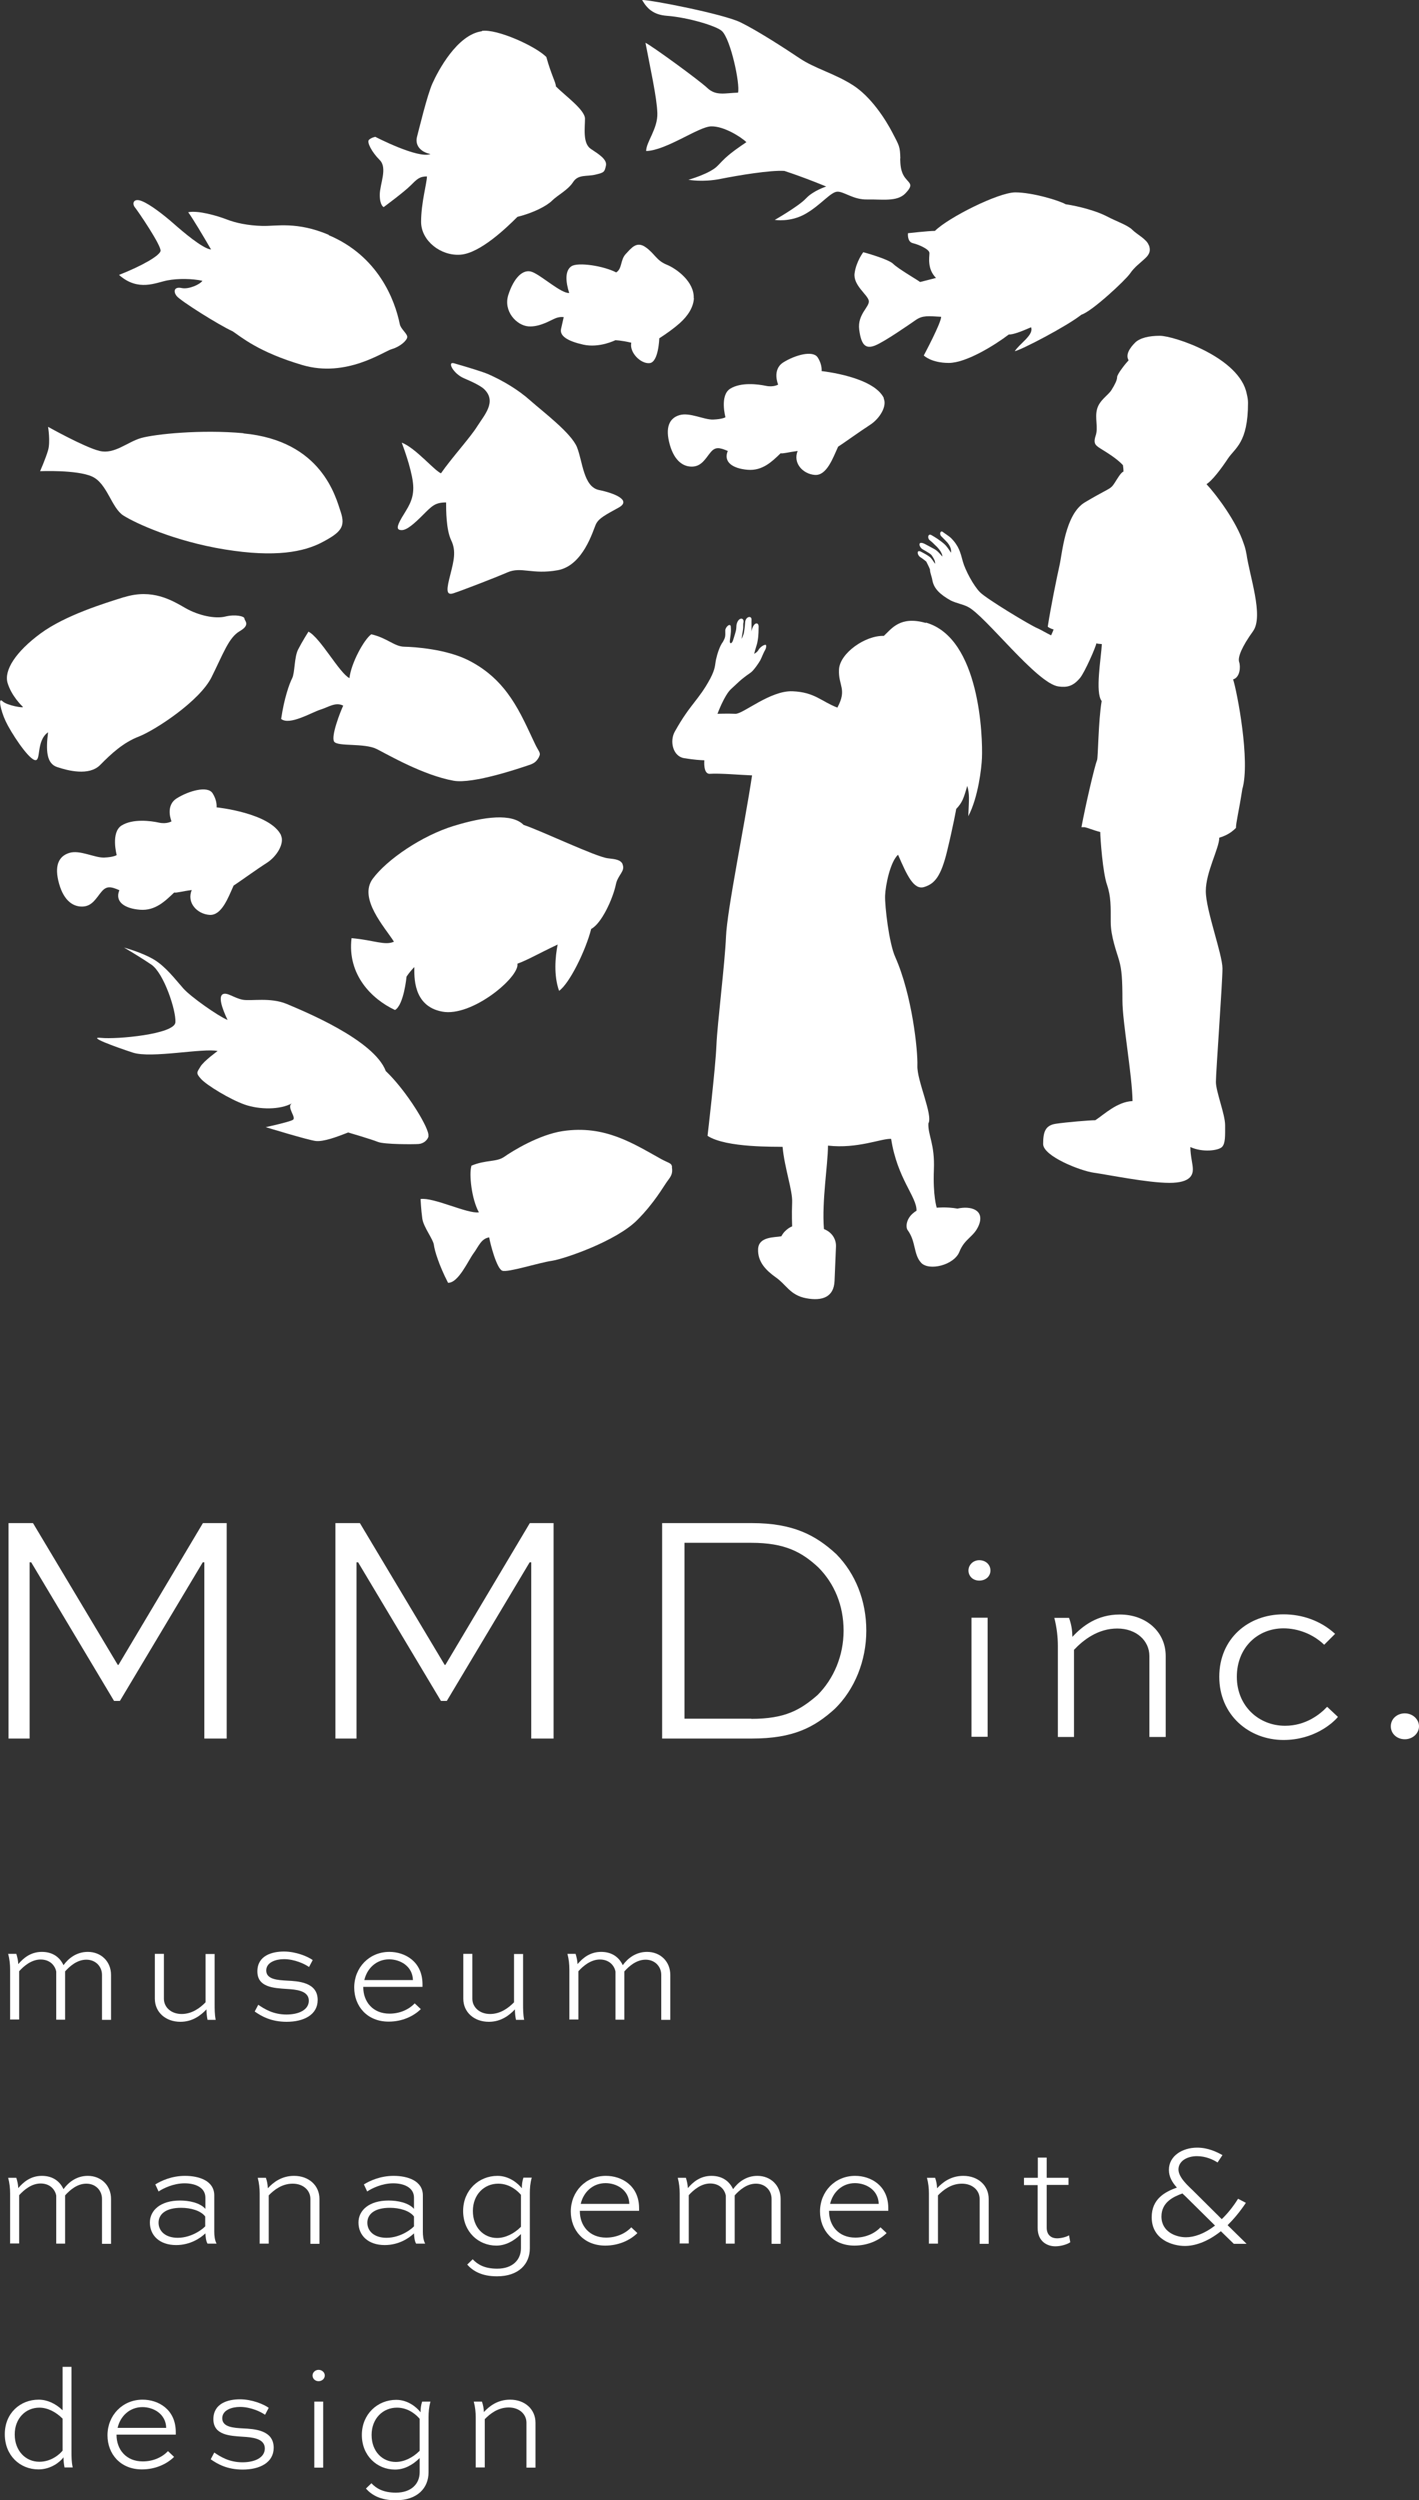 <?xml version="1.0" encoding="UTF-8"?>
<svg id="_レイヤー_2" data-name="レイヤー_2" xmlns="http://www.w3.org/2000/svg" viewBox="0 0 80 140.88">
  <rect x="0" y="0" width="80" height="140.88" fill="#333333" stroke="none"/>
  <defs>
    <style>
      .cls-1 {
        fill: #fff;
      }
    </style>
  </defs>
  <g id="design">
    <g>
      <g>
        <path class="cls-1" d="M.57,113.81v-2.84c0-.28-.03-.58-.11-.88h.46c.06.2.1.37.11.58.29-.34.7-.69,1.33-.69s1.02.32,1.22.75c.28-.39.74-.75,1.37-.75.75,0,1.31.54,1.31,1.3v2.53h-.51v-2.53c0-.48-.36-.86-.88-.86s-.93.36-1.2.66v2.72h-.5v-2.71c-.07-.36-.37-.68-.88-.68s-.94.36-1.21.66v2.72h-.5Z"/>
        <path class="cls-1" d="M12.1,110.09v2.83c0,.28,0,.58.06.89h-.46c-.04-.19-.06-.4-.06-.59-.32.34-.79.7-1.47.7-.83,0-1.44-.54-1.44-1.3v-2.53h.51v2.53c0,.48.41.86,1,.86s1.05-.35,1.35-.66v-2.72h.5Z"/>
        <path class="cls-1" d="M17.42,110.83c-.24-.17-.81-.44-1.41-.44-.47,0-1,.18-1,.64,0,.51.67.54,1.17.57.64.03,1.73.09,1.73,1.09,0,.84-.79,1.23-1.75,1.23-.88,0-1.43-.32-1.8-.58l.2-.38c.35.24.85.55,1.59.55.69,0,1.26-.26,1.26-.78,0-.58-.75-.63-1.23-.66-.77-.05-1.67-.1-1.67-.99s.82-1.12,1.5-1.12,1.34.28,1.62.48l-.2.38Z"/>
        <path class="cls-1" d="M23.72,113.21c-.41.4-1.05.7-1.81.7-1.21,0-1.94-.87-1.94-1.92,0-1.13.85-2.01,1.98-2.01.88,0,1.86.54,1.87,1.81,0,.05,0,.11,0,.16h-3.34v.02c0,.82.54,1.49,1.48,1.49.58,0,1.09-.23,1.42-.58l.34.32ZM20.53,111.57h2.75c-.02-.79-.72-1.17-1.34-1.17-.72,0-1.25.51-1.4,1.17Z"/>
        <path class="cls-1" d="M29.49,110.09v2.83c0,.28,0,.58.06.89h-.46c-.04-.19-.06-.4-.06-.59-.32.34-.79.7-1.47.7-.83,0-1.44-.54-1.44-1.3v-2.53h.51v2.53c0,.48.41.86,1,.86s1.05-.35,1.35-.66v-2.72h.5Z"/>
        <path class="cls-1" d="M32.1,113.81v-2.84c0-.28-.03-.58-.11-.88h.46c.06.2.1.37.11.58.29-.34.7-.69,1.33-.69s1.02.32,1.22.75c.28-.39.74-.75,1.37-.75.75,0,1.31.54,1.31,1.3v2.53h-.51v-2.53c0-.48-.36-.86-.88-.86s-.93.36-1.2.66v2.72h-.5v-2.71c-.07-.36-.37-.68-.88-.68s-.94.36-1.21.66v2.72h-.5Z"/>
        <path class="cls-1" d="M.57,126.43v-2.84c0-.28-.03-.58-.11-.88h.46c.06.2.1.37.11.58.29-.34.7-.69,1.33-.69s1.02.32,1.22.75c.28-.39.74-.75,1.37-.75.75,0,1.31.54,1.31,1.3v2.53h-.51v-2.53c0-.48-.36-.86-.88-.86s-.93.36-1.2.66v2.72h-.5v-2.71c-.07-.36-.37-.68-.88-.68s-.94.36-1.21.66v2.72h-.5Z"/>
        <path class="cls-1" d="M8.76,123.08c.32-.2.92-.48,1.67-.48.8,0,1.65.28,1.65,1.1v2.05c0,.19.02.47.13.67h-.51c-.09-.15-.11-.39-.12-.58-.28.27-.86.66-1.65.66-.93,0-1.48-.54-1.48-1.27,0-.69.6-1.24,1.7-1.24.5,0,1.12.12,1.43.47v-.63c0-.58-.58-.81-1.17-.81-.63,0-1.2.28-1.47.46l-.19-.41ZM11.57,125.42v-.53c-.25-.33-.81-.49-1.36-.49-.88,0-1.27.37-1.27.84s.38.85,1.08.85c.84,0,1.49-.56,1.56-.66Z"/>
        <path class="cls-1" d="M14.64,126.43v-2.84c0-.28-.03-.58-.11-.88h.46c.07.2.1.37.11.59.32-.35.79-.7,1.48-.7.83,0,1.43.54,1.43,1.3v2.53h-.51v-2.53c0-.48-.4-.86-1-.86s-1.05.35-1.35.66v2.72h-.5Z"/>
        <path class="cls-1" d="M20.52,123.08c.32-.2.92-.48,1.67-.48.8,0,1.65.28,1.65,1.1v2.05c0,.19.02.47.13.67h-.51c-.09-.15-.11-.39-.12-.58-.28.27-.86.66-1.65.66-.93,0-1.48-.54-1.48-1.27,0-.69.6-1.24,1.7-1.24.5,0,1.12.12,1.43.47v-.63c0-.58-.58-.81-1.17-.81-.63,0-1.2.28-1.47.46l-.19-.41ZM23.34,125.42v-.53c-.25-.33-.81-.49-1.36-.49-.88,0-1.27.37-1.27.84s.38.85,1.08.85c.84,0,1.49-.56,1.56-.66Z"/>
        <path class="cls-1" d="M29.37,125.88c-.41.41-.89.65-1.39.65-1.01,0-1.87-.78-1.87-1.95s.88-1.98,1.94-1.98c.67,0,1.17.44,1.37.7,0-.19.02-.4.09-.6h.47c-.09.31-.11.61-.11.89v3.1c0,.87-.62,1.57-1.85,1.57-.85,0-1.35-.29-1.68-.66l.31-.3c.28.3.68.53,1.38.53.88,0,1.34-.51,1.34-1.15v-.81ZM29.37,125.47v-1.8c-.15-.18-.6-.63-1.28-.63-.79,0-1.43.61-1.43,1.54s.61,1.52,1.36,1.52c.47,0,.96-.24,1.34-.62Z"/>
        <path class="cls-1" d="M35.93,125.83c-.41.4-1.05.7-1.81.7-1.21,0-1.94-.87-1.94-1.92,0-1.13.85-2.01,1.98-2.01.88,0,1.86.54,1.87,1.81,0,.05,0,.11,0,.16h-3.34v.02c0,.82.54,1.49,1.48,1.49.58,0,1.09-.23,1.42-.58l.34.32ZM32.73,124.18h2.75c-.02-.79-.72-1.17-1.34-1.17-.72,0-1.25.51-1.4,1.17Z"/>
        <path class="cls-1" d="M38.32,126.43v-2.84c0-.28-.03-.58-.11-.88h.46c.06.2.1.37.11.58.29-.34.7-.69,1.33-.69s1.02.32,1.22.75c.28-.39.74-.75,1.37-.75.75,0,1.31.54,1.31,1.3v2.53h-.51v-2.53c0-.48-.36-.86-.88-.86s-.93.36-1.2.66v2.72h-.5v-2.71c-.07-.36-.37-.68-.88-.68s-.94.36-1.21.66v2.72h-.5Z"/>
        <path class="cls-1" d="M49.98,125.83c-.41.4-1.05.7-1.81.7-1.21,0-1.94-.87-1.94-1.92,0-1.13.85-2.01,1.98-2.01.88,0,1.86.54,1.87,1.81,0,.05,0,.11,0,.16h-3.34v.02c0,.82.54,1.49,1.48,1.49.58,0,1.09-.23,1.42-.58l.34.32ZM46.79,124.18h2.75c-.02-.79-.72-1.17-1.34-1.17-.72,0-1.25.51-1.4,1.17Z"/>
        <path class="cls-1" d="M52.37,126.43v-2.84c0-.28-.03-.58-.11-.88h.46c.07.2.1.37.11.59.32-.35.79-.7,1.48-.7.83,0,1.43.54,1.43,1.3v2.53h-.51v-2.53c0-.48-.4-.86-1-.86s-1.05.35-1.35.66v2.72h-.5Z"/>
        <path class="cls-1" d="M57.74,122.71h.77v-1.14h.5v1.14h1.23v.4h-1.23v2.41c0,.43.28.6.58.6.23,0,.54-.08.68-.17l.07.39c-.16.12-.54.23-.84.23-.45,0-1-.26-1-1.04v-2.41h-.77v-.4Z"/>
        <path class="cls-1" d="M68.65,121.85c-.25-.16-.66-.36-1.17-.36-.56,0-1.04.28-1.04.75s.59.96.85,1.22l1.59,1.58c.31-.3.62-.67.92-1.15l.44.23c-.34.51-.69.92-1.03,1.26l1.07,1.05h-.72l-.73-.71c-.78.62-1.49.83-2.03.83-.7,0-1.87-.36-1.87-1.62,0-1.03.75-1.43,1.42-1.67-.27-.3-.45-.61-.45-1,0-.79.77-1.25,1.59-1.25.62,0,1.1.24,1.43.42l-.28.42ZM66.67,123.59c-.47.17-1.19.47-1.19,1.3,0,.87.82,1.17,1.38,1.17.45,0,1.02-.18,1.64-.66l-1.66-1.64-.17-.16Z"/>
        <path class="cls-1" d="M3.64,139.04c-.04-.19-.06-.39-.06-.58-.2.27-.72.68-1.41.68-1.04,0-1.9-.78-1.9-1.98s.88-1.95,1.91-1.95c.48,0,.96.22,1.35.6v-2.45h.5v4.78c0,.28,0,.58.07.89h-.47ZM.83,137.17c0,.93.62,1.54,1.39,1.54.69,0,1.17-.45,1.31-.63v-1.8c-.38-.38-.85-.62-1.31-.62-.77,0-1.39.6-1.39,1.51Z"/>
        <path class="cls-1" d="M9.81,138.44c-.41.4-1.05.7-1.81.7-1.21,0-1.94-.87-1.94-1.92,0-1.13.85-2.01,1.98-2.01.88,0,1.86.54,1.87,1.81,0,.05,0,.11,0,.16h-3.34v.02c0,.82.54,1.49,1.48,1.49.58,0,1.09-.23,1.42-.58l.34.32ZM6.62,136.8h2.75c-.02-.79-.72-1.17-1.34-1.17-.72,0-1.25.51-1.4,1.17Z"/>
        <path class="cls-1" d="M14.94,136.06c-.24-.17-.81-.44-1.41-.44-.47,0-1,.18-1,.64,0,.51.67.54,1.17.57.64.03,1.73.09,1.73,1.09,0,.84-.79,1.23-1.75,1.23-.88,0-1.43-.32-1.8-.58l.2-.38c.35.24.85.55,1.59.55.69,0,1.26-.26,1.26-.78,0-.58-.75-.63-1.23-.66-.77-.05-1.67-.1-1.67-.99s.82-1.12,1.5-1.12,1.34.28,1.62.48l-.2.38Z"/>
        <path class="cls-1" d="M17.96,133.53c.2,0,.35.15.35.32s-.15.32-.35.32-.34-.15-.34-.32.15-.32.34-.32ZM17.72,139.04v-3.72h.5v3.72h-.5Z"/>
        <path class="cls-1" d="M23.66,138.5c-.41.41-.89.65-1.39.65-1.01,0-1.87-.78-1.87-1.95s.88-1.98,1.94-1.98c.67,0,1.17.44,1.37.7,0-.19.02-.4.09-.6h.47c-.09.31-.11.61-.11.89v3.1c0,.87-.62,1.57-1.85,1.57-.85,0-1.35-.29-1.68-.66l.31-.3c.28.3.68.53,1.38.53.88,0,1.34-.51,1.34-1.15v-.81ZM23.66,138.09v-1.8c-.15-.18-.6-.63-1.28-.63-.79,0-1.43.61-1.43,1.54s.61,1.52,1.36,1.52c.47,0,.96-.24,1.34-.62Z"/>
        <path class="cls-1" d="M26.82,139.04v-2.84c0-.28-.03-.58-.11-.88h.46c.07.2.1.37.11.59.32-.35.79-.7,1.48-.7.83,0,1.43.54,1.43,1.3v2.53h-.51v-2.53c0-.48-.4-.86-1-.86s-1.05.35-1.35.66v2.72h-.5Z"/>
      </g>
      <g>
        <path class="cls-1" d="M11.52,97.96v-9.93h-.09l-4.67,7.81h-.33l-4.67-7.81h-.09v9.93H.48v-12.14h1.38l4.78,7.99h.04l4.76-7.99h1.34v12.14h-1.25Z"/>
        <path class="cls-1" d="M29.95,97.96v-9.93h-.09l-4.67,7.81h-.33l-4.67-7.81h-.09v9.93h-1.19v-12.14h1.38l4.78,7.99h.04l4.76-7.99h1.34v12.14h-1.25Z"/>
        <path class="cls-1" d="M37.33,97.96v-12.14h5.06c2.31,0,3.59.67,4.76,1.75,1.08,1.1,1.69,2.62,1.69,4.31s-.65,3.31-1.78,4.41c-1.15,1.04-2.34,1.67-4.67,1.67h-5.06ZM42.35,96.85c1.91,0,2.77-.5,3.74-1.34.91-.91,1.47-2.21,1.47-3.63s-.52-2.66-1.43-3.57c-.93-.86-1.88-1.38-3.77-1.38h-3.77v9.91h3.77Z"/>
        <path class="cls-1" d="M55.21,87.91c.37,0,.63.26.63.58s-.26.57-.63.57-.61-.26-.61-.57.26-.58.61-.58ZM54.77,97.86v-6.71h.91v6.71h-.91Z"/>
        <path class="cls-1" d="M59.64,97.86v-5.11c0-.51-.06-1.04-.2-1.59h.83c.13.37.18.67.19,1.07.58-.63,1.42-1.26,2.67-1.26,1.49,0,2.59.98,2.59,2.34v4.56h-.92v-4.56c0-.86-.73-1.55-1.81-1.55s-1.9.63-2.44,1.2v4.91h-.91Z"/>
        <path class="cls-1" d="M74.65,92.67c-.64-.61-1.49-.92-2.29-.92-1.45,0-2.63,1.08-2.63,2.73s1.24,2.76,2.72,2.76c1.15,0,1.96-.63,2.37-1.07l.61.57c-.28.34-1.34,1.3-3.07,1.3-1.94,0-3.62-1.4-3.62-3.56s1.64-3.52,3.62-3.52c1.04,0,2.09.35,2.91,1.1l-.61.61Z"/>
        <path class="cls-1" d="M79.2,96.54c.45,0,.8.34.8.73s-.35.73-.8.73-.79-.32-.79-.73.34-.73.79-.73Z"/>
      </g>
      <path class="cls-1" d="M70.27,31.21c-.03-.19-.08-.39-.16-.6-.38-1.17-1.47-2.66-2.09-3.33.31-.19.81-.84,1.2-1.43.41-.62,1.14-.89,1.14-3.15,0-.17-.03-.34-.07-.5-.39-2.06-4.12-3.28-4.9-3.28-.61,0-1.13.12-1.4.39-.27.27-.56.67-.36.99-.12.12-.65.77-.65.95s-.14.44-.32.73c-.18.29-.67.56-.81,1.07-.14.51.08,1.03-.08,1.5-.16.5.02.56.41.81.23.14.8.49,1.13.85.02.12.03.27.03.36-.21.08-.47.66-.65.84-.18.18-.39.22-1.52.89-1.13.67-1.28,2.89-1.44,3.57-.15.68-.48,2.27-.66,3.44.03.03.13.1.33.16-.02.06-.07.17-.14.33-.19-.09-.72-.39-.79-.41-.39-.16-2.86-1.65-3.22-2.02-.37-.37-.84-1.26-.97-1.74-.13-.48-.21-.86-.67-1.32-.1-.1-.35-.25-.46-.34-.13-.1-.21.13-.08.25.11.11.3.3.35.36.23.28.21.51.19.56-.09-.14-.22-.36-.41-.52s-.47-.35-.69-.47c-.19-.11-.25.18-.08.3.08.06.23.2.4.37.13.13.3.37.3.54-.1-.1-.22-.28-.43-.41-.12-.07-.38-.2-.52-.28-.45-.24-.38.1-.22.24.08.07.43.23.55.36.02.02.19.27.2.38.01.08.03.15-.02.08-.02-.02-.15-.25-.26-.34s-.36-.23-.52-.31c-.25-.12-.21.21,0,.33.07.04.22.16.31.23.04.08.17.33.21.45,0,.19.09.34.14.63.09.45.43.78,1.04,1.12.34.16.65.2.95.35.96.46,3.9,4.34,5.12,4.49.47.06.81,0,1.21-.48.26-.31.89-1.74.92-1.95.09.03.2.03.31.04-.04.78-.39,2.73-.01,3.21-.19,1.1-.2,3.19-.26,3.33-.14.34-.66,2.58-.88,3.78.03,0,.06,0,.09,0,0,0,0,0,0,0,.03,0,.06,0,.09,0,.21.04.45.16.88.27,0,.34.14,2.29.38,2.97.23.68.21,1.25.21,2.09s.34,1.7.48,2.2c.14.5.18,1.04.18,2.24s.55,4.2.57,5.66c-.87.04-1.58.74-2.1,1.08-.32,0-1.64.11-2.23.2-.59.09-.71.46-.71,1.14s2.08,1.51,2.87,1.62,3.03.57,4.25.57,1.32-.48,1.32-.77-.14-.75-.14-1.25c.69.32,1.58.2,1.78,0,.2-.2.18-.62.18-1.23s-.52-1.89-.52-2.44.37-5.59.37-6.39-.94-3.29-.94-4.36.76-2.42.76-3.01c.23-.07.6-.2.94-.55,0-.3.16-.91.36-2.19.46-1.58-.3-5.5-.52-6.18.39-.11.43-.71.34-.98-.09-.27.16-.87.78-1.73.62-.85-.2-3.13-.37-4.38Z"/>
      <path class="cls-1" d="M52.19,35.1c-1.44-.41-1.92.32-2.36.73-1.03-.04-2.49.97-2.53,1.9s.47,1.09-.09,2.14c-.9-.34-1.27-.87-2.53-.92s-2.79,1.29-3.22,1.27-1.01,0-1.01,0c0,0,.39-1.06.77-1.4s.49-.5,1.1-.92c.17-.12.45-.53.54-.69.06-.11.2-.46.25-.54.11-.17.1-.34.05-.34-.12,0-.31.15-.38.26-.08.15-.18.2-.26.25.06-.28.16-.51.19-.71.07-.37.05-.63.06-.81.01-.28-.28-.31-.41.26.02-.2,0-.56.01-.66.01-.26-.34-.18-.36.14s-.07.61-.08.64c0,.02-.12.33-.12.28s.09-.52.09-.61c0-.2,0-.24.01-.27.08-.31-.27-.36-.38.07-.02.07-.01.24-.04.36-.03.13-.15.51-.16.54-.05.16-.15.23-.18.12-.02-.07.03-.3.04-.42.01-.1.03-.22.01-.46s-.32.03-.31.22c.01.34,0,.39-.13.63-.19.25-.32.68-.39.99s-.02.5-.33,1.09c-.67,1.24-1.12,1.41-2,2.99-.3.54-.1,1.39.53,1.49s.92.11,1.14.12c0,0-.08.8.32.76.53-.04,1.81.07,2.37.09-.43,2.85-1.41,7.59-1.47,9.09s-.49,4.89-.54,6.13-.5,5.09-.5,5.09c1.06.69,3.89.6,4.23.62.11,1.2.57,2.46.54,3.13-.03.67,0,1.35,0,1.35,0,0-.39.14-.61.56-.36.07-1.28,0-1.31.72s.44,1.2,1.02,1.61.79.99,1.69,1.16,1.56-.06,1.6-.97.06-1.49.08-1.93c.02-.38-.18-.8-.68-1-.12-1.62.22-3.54.23-4.7,1.67.19,3.01-.41,3.56-.38.35,2.26,1.46,3.27,1.43,4.05-.63.38-.61.95-.5,1.09.48.65.32,1.36.76,1.84s1.86.14,2.16-.62.83-.83,1.1-1.51c.33-.85-.46-1.09-1.21-.92-.62-.11-1.17-.05-1.17-.05,0,0-.22-.68-.16-2.14.06-1.46-.34-1.94-.31-2.61.27-.47-.65-2.41-.62-3.25s-.29-3.97-1.25-6.13c-.35-.78-.59-2.86-.57-3.45s.29-1.91.73-2.31c.5,1.15.88,2,1.47,1.82s.95-.59,1.3-2.04c.35-1.45.51-2.36.51-2.36.34-.36.42-.59.62-1.3.14.47.1.74.06,1.71.56-1.06.75-2.73.77-3.28.05-1.17-.11-6.76-3.16-7.63Z"/>
      <path class="cls-1" d="M35.1,48.71c.16.37-.26.59-.37,1.09-.18.87-.83,2.25-1.4,2.54-.31,1.22-1.22,3.07-1.81,3.49-.31-.87-.22-1.91-.08-2.61-1.1.52-1.69.87-2.27,1.08.14.75-2.57,3.02-4.24,2.7-1.67-.31-1.57-2.01-1.57-2.51-.28.28-.44.54-.44.54,0,0-.15,1.59-.65,1.88-1.31-.61-2.7-1.99-2.45-4.05,1.3.12,1.88.43,2.39.2-.52-.82-2.01-2.43-1.2-3.54.82-1.11,2.8-2.44,4.56-2.98s3.29-.72,3.95-.06c1,.33,4.09,1.81,4.75,1.88.45.05.72.09.83.33Z"/>
      <path class="cls-1" d="M30.4,42.63c-.18.35-.36.41-.7.52s-3.03,1.04-4.13.84c-1.71-.31-3.67-1.45-4.32-1.78-.71-.36-2.21-.13-2.41-.42s.36-1.72.51-2.03c-.43-.22-.82.08-1.3.23s-1.72.9-2.2.52c.17-1.16.46-1.98.62-2.29s.11-1.18.34-1.63.58-1,.58-1c.68.35,1.73,2.32,2.31,2.62.1-.86.82-2.17,1.23-2.47.89.2,1.3.69,1.86.7s2.39.13,3.65.78c2.19,1.12,2.91,2.99,3.71,4.67.23.49.36.52.24.75Z"/>
      <path class="cls-1" d="M37.88,65.76c.06.37-.05.52-.26.8s-.72,1.21-1.7,2.19c-1.19,1.19-4.1,2.18-4.8,2.29-.76.11-2.48.67-2.8.56s-.69-1.55-.74-1.88c-.46.07-.6.52-.89.91s-.85,1.67-1.43,1.65c-.52-1.01-.76-1.82-.8-2.14s-.58-.99-.65-1.47-.1-1.11-.1-1.11c.73-.11,2.66.85,3.29.75-.41-.73-.57-2.16-.42-2.63.81-.34,1.41-.19,1.85-.5s1.95-1.25,3.31-1.45c2.36-.35,3.97.71,5.54,1.58.46.25.58.21.61.45Z"/>
      <path class="cls-1" d="M49.82,22.45c.2.42-.21,1.13-.77,1.49s-1.53,1.06-1.8,1.23c-.29.63-.64,1.64-1.31,1.59s-1.25-.66-.97-1.35c-.54.07-.82.16-.96.13-.47.45-1.01,1-1.86.93s-1.38-.44-1.12-1.06c-.49-.21-.71-.24-.98.09s-.49.76-.99.79-1.03-.28-1.3-1.24-.03-1.49.55-1.66,1.38.27,1.9.25.69-.13.69-.13c0,0-.34-1.23.27-1.61s1.58-.25,2.01-.16.69-.07.69-.07c0,0-.36-.84.29-1.25s1.67-.7,1.94-.28.22.77.22.77c0,0,2.92.3,3.51,1.52Z"/>
      <path class="cls-1" d="M15.84,47.07c.21.44-.22,1.18-.8,1.55s-1.59,1.1-1.87,1.28c-.3.66-.67,1.7-1.36,1.65s-1.3-.68-1-1.4c-.56.07-.85.17-.99.14-.49.46-1.05,1.04-1.93.97s-1.43-.46-1.16-1.1c-.5-.22-.73-.25-1.02.1s-.51.79-1.03.82-1.07-.29-1.35-1.29c-.28-1-.03-1.54.57-1.73s1.43.28,1.97.26.71-.14.71-.14c0,0-.35-1.28.28-1.67s1.64-.26,2.09-.16.72-.07.72-.07c0,0-.38-.88.3-1.3.67-.42,1.73-.72,2.01-.29s.23.8.23.8c0,0,3.03.31,3.64,1.58Z"/>
      <path class="cls-1" d="M39.12,16.8c-.02.48-.31.98-.81,1.42s-1.14.84-1.14.84c0,0-.04,1.34-.54,1.4s-1.16-.6-1.04-1.15c-.59-.14-.9-.14-.9-.14,0,0-.9.45-1.8.25s-1.34-.49-1.26-.88l.15-.67s-.17-.04-.43.05-.9.52-1.56.47-1.43-.85-1.13-1.78.82-1.5,1.36-1.28,1.62,1.21,2.07,1.18c-.21-.66-.24-1.27.13-1.51s1.81-.02,2.52.35c.35-.22.22-.7.54-1.04s.61-.74,1.12-.38.61.75,1.18.98,1.57.97,1.53,1.89Z"/>
      <path class="cls-1" d="M29.9,22.57c.71.63,2.31,1.83,2.63,2.63.32.8.36,2.23,1.24,2.41.88.18,1.85.58,1.11.99-.74.41-1.13.6-1.29.95-.16.35-.71,2.32-2.15,2.58s-2.04-.22-2.83.12c-.79.34-2.59,1.03-3.05,1.18s-.36-.31-.17-1.06.34-1.32.05-1.92c-.29-.6-.29-1.71-.29-2.14-.62,0-.8.2-1.3.7s-.91.86-1.2.86-.31-.17,0-.7.65-.94.65-1.68-.46-2.04-.65-2.55c.79.31,1.8,1.54,2.21,1.73.62-.89,1.63-1.99,2.04-2.64.41-.65,1.11-1.39.41-2.09-.17-.17-.59-.39-1.16-.63-.6-.26-.96-.96-.55-.84.87.25,1.61.48,1.92.61.86.38,1.71.89,2.38,1.49Z"/>
      <path class="cls-1" d="M64.78,13.83c.08.25.07.45-.2.71s-.62.5-.87.87-2.15,2.14-2.74,2.32c-.85.67-3.4,1.99-3.76,2.06.27-.43,1.09-.92.92-1.35-.6.26-1,.41-1.26.41-.76.58-2.39,1.6-3.38,1.6s-1.41-.42-1.41-.42c0,0,.98-1.83.98-2.18-.72-.04-1.04-.09-1.43.18s-1.77,1.23-2.3,1.44-.78-.03-.89-.9.61-1.29.54-1.63-.89-.87-.8-1.54.49-1.19.49-1.19c0,0,1.41.38,1.69.66s1.43.94,1.51,1.02c.37-.09.9-.23.9-.23-.51-.51-.37-1.18-.37-1.4s-.61-.48-.94-.56-.27-.56-.27-.56c0,0,1.15-.13,1.52-.13.75-.75,3.58-2.17,4.53-2.17s2.46.45,2.84.67c.77.11,1.77.39,2.32.68s1.17.49,1.44.76.82.53.93.88Z"/>
      <path class="cls-1" d="M6.98,33.65c-1.05.33-3.29,1.01-4.69,2.04-1.4,1.03-2.08,2.08-1.86,2.8s.78,1.26.86,1.34-.89-.07-1.15-.32-.11.51.18,1.13,1.21,2.03,1.62,2.18.06-1.06.77-1.56c-.13,1.02-.09,1.76.51,1.96s1.8.52,2.43-.12,1.3-1.26,2.18-1.6,3.42-1.98,4.1-3.35.97-2.23,1.59-2.59.26-.58.26-.71-.52-.25-1.08-.11-1.5-.05-2.25-.48-1.86-1.11-3.45-.61Z"/>
      <path class="cls-1" d="M50.76,8.93c-.02-.69-.06-.71-.45-1.46s-1.21-2.03-2.24-2.68c-1.02-.65-2.13-.93-2.98-1.5s-2.38-1.56-3.34-2.03S36.7-.01,36.2,0c.28.48.63.83,1.39.89,1.21.09,2.82.58,3.11.86.5.47,1.03,2.99.91,3.47-.73.02-1.24.2-1.73-.26s-3.12-2.37-3.49-2.55c.27,1.42.64,3.07.67,3.96s-.64,1.64-.63,2.14c1.13-.03,2.95-1.37,3.66-1.39s1.68.59,1.99.89c-1.01.68-1.19.88-1.62,1.33s-1.65.79-1.65.79c0,0,.82.15,1.81-.05,1-.2,2.81-.5,3.6-.45,1.19.39,2.36.88,2.36.88,0,0-.73.23-1.14.67s-1.76,1.21-1.76,1.21c0,0,.87.15,1.73-.34s1.42-1.24,1.8-1.25.9.46,1.69.44,1.68.15,2.15-.35.24-.53-.02-.87-.27-.75-.28-1.09Z"/>
      <path class="cls-1" d="M13.73,24.41c-2.39-.22-4.99.05-5.77.27s-1.5.93-2.34.73-2.91-1.36-2.91-1.36c0,0,.14.84,0,1.32s-.45,1.18-.45,1.18c0,0,2.07-.09,2.93.3.86.39,1.09,1.77,1.77,2.2.68.43,2.88,1.45,5.72,1.91s4.45.14,5.49-.41,1.32-.86,1.04-1.7-1.07-4.02-5.49-4.43Z"/>
      <path class="cls-1" d="M27.17,1.74c.85-.12,3.01.85,3.63,1.47.29,1.04.54,1.44.54,1.66.54.54,1.64,1.32,1.64,1.82s-.14,1.39.33,1.7.93.6.85.95-.09.38-.59.5-.97-.03-1.26.42-.88.74-1.18,1.04-1.04.69-1.96.92c-.6.6-2.09,2.04-3.2,2.13-1.11.09-2.23-.78-2.23-1.85s.33-2.2.33-2.56c-.42,0-.57.16-.93.52s-1.51,1.21-1.51,1.21c0,0-.22-.09-.22-.69s.45-1.51,0-1.96-.74-1.01-.61-1.14.36-.17.36-.17c0,0,2.41,1.25,3.11.97-.59-.12-.88-.52-.76-.97s.57-2.34.87-3.01,1.38-2.75,2.79-2.94Z"/>
      <path class="cls-1" d="M24.16,64.03c-.06.22-.29.41-.56.43s-1.93.03-2.3-.12-1.67-.53-1.67-.53c-.66.26-1.4.53-1.83.48s-2.82-.78-2.82-.78c0,0,1.3-.28,1.53-.41s-.4-.74-.04-.94c-.67.38-1.84.37-2.67.08s-2.14-1.09-2.46-1.44-.23-.38-.04-.7.97-.88.97-.88c-.81-.18-3.74.43-4.78.09s-2.62-.92-1.78-.83,4.14-.2,4.18-.88-.66-2.78-1.36-3.25c-.82-.55-1.54-.96-1.54-.96,0,0,1.04.28,1.71.69s1.21,1.14,1.64,1.62,1.97,1.56,2.49,1.77c-.35-.73-.51-1.32-.27-1.45s.64.22,1.12.31,1.55-.15,2.49.24c.94.4,4.91,2.01,5.58,3.78,1.2,1.14,2.5,3.3,2.4,3.66Z"/>
      <path class="cls-1" d="M18.53,13.25c2.78,1.17,3.73,3.63,4.01,5.02.06.28.44.54.42.73s-.41.54-.87.67-2.56,1.63-5.04.9-3.46-1.59-3.93-1.9c-.79-.36-2.95-1.72-3.16-1.99s-.13-.54.28-.45,1.06-.22,1.17-.41c-.57-.12-1.35-.14-1.98-.02s-1.64.65-2.72-.31c1.32-.52,2.26-1.07,2.34-1.34s-1.26-2.24-1.44-2.46-.09-.56.41-.35,1.27.82,1.77,1.26,1.63,1.41,2.11,1.46c-.44-.76-1.08-1.83-1.29-2.1.54-.12,1.65.2,2.16.4s1.21.35,2.02.37,1.94-.26,3.74.5Z"/>
    </g>
  </g>
</svg>